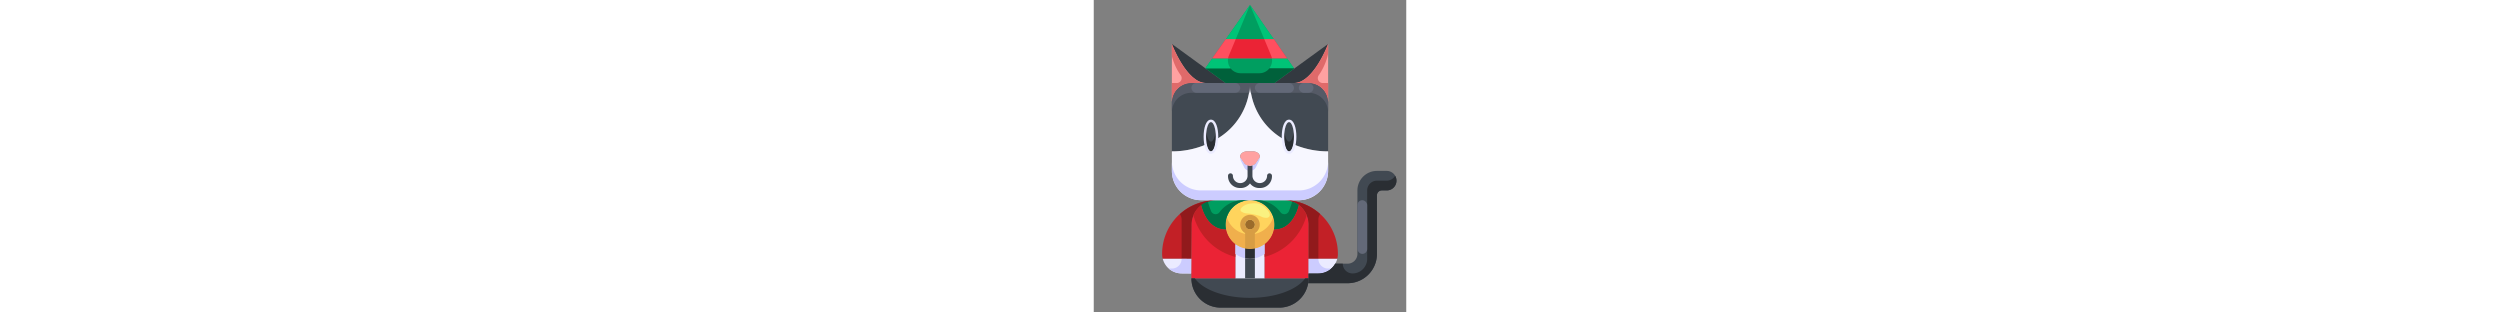 <svg  viewBox="0 0 64 64" width="512" xmlns="http://www.w3.org/2000/svg"><rect x="0" y="0" width="64" height="64" fill="#808080" stroke="none"/><g id="_27-cat" data-name="27-cat"><path d="m39.62 12h-15.37l2.82-4h9.78z" fill="#eb2335"/><path d="m36.85 8h-9.78l4.93-7z" fill="#009e60"/><path d="m41 14 .04.06-4.04 2.94h-5-5l-4.15-3.02.21-.29 1.19-1.69h15.37z" fill="#009e60"/><circle cx="32" cy="46" fill="#9b6b2b" r="1"/><path d="m42 42s-1 5-5 5l-.1-.01a4.619 4.619 0 0 0 .1-.99 5 5 0 0 0 -5-5h7a4.941 4.941 0 0 1 3 1z" fill="#009e60"/><path d="m32 47a1 1 0 1 0 -1-1 1 1 0 0 0 1 1zm0 4a4.941 4.941 0 0 1 -3-1 5.015 5.015 0 0 1 -1.9-3.01 4.619 4.619 0 0 1 -.1-.99 5 5 0 0 1 10 0 4.619 4.619 0 0 1 -.1.99 5.015 5.015 0 0 1 -1.9 3.01 4.941 4.941 0 0 1 -3 1z" fill="#ffd45d"/><path d="m27 46a4.619 4.619 0 0 0 .1.99l-.1.01c-4 0-5-5-5-5a4.941 4.941 0 0 1 3-1h7a5 5 0 0 0 -5 5z" fill="#009e60"/><path d="m23 17h-3a4 4 0 0 0 -4 4v-12s3 8 7 8z" fill="#ffa1a1"/><path d="m48 9v12a4 4 0 0 0 -4-4h-3c4 0 7-8 7-8z" fill="#ffa1a1"/><path d="m37 17 4.04-2.94 6.96-5.06s-3 8-7 8z" fill="#333940"/><path d="m27 17h-4c-4 0-7-8-7-8l6.85 4.98z" fill="#333940"/><path d="m22 42a5.01 5.01 0 0 0 -2 4v7h-5.87a3.657 3.657 0 0 1 -.13-1 10.994 10.994 0 0 1 11-11 4.941 4.941 0 0 0 -3 1z" fill="#c22026"/><path d="m39 41a10.994 10.994 0 0 1 11 11 3.657 3.657 0 0 1 -.13 1h-5.87v-7a5.01 5.01 0 0 0 -2-4 4.941 4.941 0 0 0 -3-1z" fill="#c22026"/><path d="m44 53h5.87a3.827 3.827 0 0 1 -.41 1 4.225 4.225 0 0 1 -.63.83 4.025 4.025 0 0 1 -2.83 1.17h-2z" fill="#ebebff"/><path d="m14.13 53h5.87v3h-2a4.025 4.025 0 0 1 -2.83-1.17 4.078 4.078 0 0 1 -1.04-1.83z" fill="#ebebff"/><path d="m35 57h9a5.361 5.361 0 0 1 -.09.99 6 6 0 0 1 -5.91 5.01h-12a6 6 0 0 1 -6-6z" fill="#414952"/><path d="m29 57v-7a4.941 4.941 0 0 0 3 1v6z" fill="#ebebff"/><path d="m32 51a4.941 4.941 0 0 0 3-1v7h-3z" fill="#ebebff"/><path d="m29 50v7h-9v-11a5.01 5.01 0 0 1 2-4s1 5 5 5l.1-.01a5.015 5.015 0 0 0 1.9 3.01z" fill="#eb2335"/><path d="m44 56v1h-9v-7a5.015 5.015 0 0 0 1.9-3.01l.1.01c4 0 5-5 5-5a5.01 5.01 0 0 1 2 4z" fill="#eb2335"/><path d="m48 21v10a17.8 17.8 0 0 1 -7.14-1.47 7.82 7.82 0 0 0 .14-1.53c0-1.66-.45-3-1-3s-1 1.34-1 3c0 .2.01.4.02.59a13.579 13.579 0 0 1 -7.02-11.59h12a4 4 0 0 1 4 4z" fill="#414952"/><path d="m32 17a13.579 13.579 0 0 1 -7.02 11.59c.01-.19.02-.39.02-.59 0-1.66-.45-3-1-3s-1 1.34-1 3a7.82 7.82 0 0 0 .14 1.53 17.8 17.8 0 0 1 -7.14 1.47v-10a4 4 0 0 1 4-4z" fill="#414952"/><path d="m46 56a4.025 4.025 0 0 0 2.83-1.17 4.225 4.225 0 0 0 .63-.83h2.54a2.006 2.006 0 0 0 2-2v-13a4 4 0 0 1 4-4h2a2.006 2.006 0 0 1 2 2 2.015 2.015 0 0 1 -2 2h-1a1 1 0 0 0 -1 1v12a6 6 0 0 1 -6 6h-8l-.09-.01a5.361 5.361 0 0 0 .09-.99v-1z" fill="#414952"/><path d="m32 34a1.411 1.411 0 0 0 1.19-.54l.66-.98c.47-.68-.22-1.48-1.28-1.48h-1.14c-1.06 0-1.75.8-1.28 1.48l.66.98a1.411 1.411 0 0 0 1.19.54zm0 7h-10a6 6 0 0 1 -6-6v-4a17.8 17.8 0 0 0 7.14-1.47c.18.88.5 1.47.86 1.47.48 0 .89-1.04.98-2.41a13.579 13.579 0 0 0 7.02-11.59 13.579 13.579 0 0 0 7.02 11.59c.09 1.37.5 2.41.98 2.41.36 0 .68-.59.86-1.47a17.8 17.8 0 0 0 7.14 1.47v4a6 6 0 0 1 -6 6z" fill="#f7f7ff"/><ellipse cx="40" cy="28" fill="#414952" rx="1" ry="3"/><ellipse cx="24" cy="28" fill="#414952" rx="1" ry="3"/><path d="m31.43 31h1.14c1.06 0 1.75.8 1.28 1.48l-.66.98a1.581 1.581 0 0 1 -2.38 0l-.66-.98c-.47-.68.22-1.48 1.28-1.48z" fill="#ffa1a1"/><path d="m44 17h-12a12.475 12.475 0 0 0 .167 2h11.833a4 4 0 0 1 4 4v-2a4 4 0 0 0 -4-4z" fill="#555a66"/><path d="m20 19h11.833a12.475 12.475 0 0 0 .167-2h-12a4 4 0 0 0 -4 4v2a4 4 0 0 1 4-4z" fill="#555a66"/><path d="m42 39h-20a6 6 0 0 1 -6-6v2a6 6 0 0 0 6 6h20a6 6 0 0 0 6-6v-2a6 6 0 0 1 -6 6z" fill="#ccf"/><path d="m33.85 32.48-.66.98a1.581 1.581 0 0 1 -2.38 0l-.66-.98a.823.823 0 0 1 -.127-.3 1.289 1.289 0 0 0 .127.792l.66 1.307a1.343 1.343 0 0 0 2.38 0l.66-1.307a1.289 1.289 0 0 0 .127-.792.823.823 0 0 1 -.127.3z" fill="#ccf"/><path d="m32 48a4.987 4.987 0 0 1 -4.747-3.5 5 5 0 1 0 9.494 0 4.987 4.987 0 0 1 -4.747 3.5z" fill="#f0af4c"/><path d="m33.5 41.673a5.167 5.167 0 0 0 -1.4.014 3.162 3.162 0 0 0 -1.608.641c-.269.22-.622.62-.33.937a2.048 2.048 0 0 0 1.218.437 11.864 11.864 0 0 1 2.732.561 2.368 2.368 0 0 0 1.4.341.724.724 0 0 0 .4-.2c.461-.526-.307-1.4-.682-1.767a3.693 3.693 0 0 0 -1.339-.867 2.388 2.388 0 0 0 -.391-.097z" fill="#faf180"/><path d="m16 9v2.481a11.718 11.718 0 0 0 1.788 3.9 1 1 0 0 1 -.788 1.619h-1v4a4 4 0 0 1 4-4h3c-4 0-7-8-7-8z" fill="#e06a6a"/><path d="m46.1 15.385a12.275 12.275 0 0 0 1.9-4.385v-2s-3 8-7 8h3a4 4 0 0 1 4 4v-4h-1.12a1 1 0 0 1 -.78-1.615z" fill="#e06a6a"/><path d="m27.672 11.387 1.411-3.387h-2.013l-2.82 4h3.257a2.627 2.627 0 0 1 .165-.613z" fill="#ff4f5f"/><path d="m36.328 11.387a2.627 2.627 0 0 1 .165.613h3.127l-2.77-4h-1.933z" fill="#ff4f5f"/><path d="m36.85 8-4.85-7 2.917 7z" fill="#00c477"/><path d="m32 1-4.93 7h2.013z" fill="#00c477"/><path d="m35.949 14h5.051l-1.38-2h-3.127a2.6 2.6 0 0 1 -.544 2z" fill="#00c477"/><path d="m35.949 14a2.461 2.461 0 0 1 -.185.236 2.61 2.61 0 0 1 -1.845.764h-3.838a2.61 2.61 0 0 1 -1.845-.764 2.461 2.461 0 0 1 -.185-.236h-5.173l4.122 3h10l4.04-2.94-.04-.06z" fill="#00613b"/><path d="m27.507 12h-3.257l-1.19 1.69-.21.29.028.02h5.173a2.6 2.6 0 0 1 -.544-2z" fill="#00c477"/><path d="m46 45a1.991 1.991 0 0 1 .37-1.153 10.95 10.95 0 0 0 -7.37-2.847 4.941 4.941 0 0 1 3 1 5.01 5.01 0 0 1 2 4v7h2z" fill="#911a1c"/><path d="m46 53h-2v3h2a4 4 0 0 0 2.622-1h-.622a2 2 0 0 1 -2-2z" fill="#ccf"/><path d="m18 45v7.985l1.954.02.072-7a5.006 5.006 0 0 1 2.04-3.979 4.936 4.936 0 0 1 3.01-.969 10.942 10.942 0 0 0 -7.435 2.8 1.986 1.986 0 0 1 .359 1.143z" fill="#911a1c"/><path d="m18 53a2 2 0 0 1 -2 2h-.637a3.994 3.994 0 0 0 2.561.984l2 .021.031-3-1.955-.02z" fill="#ccf"/><path d="m60 37h-2a2 2 0 0 0 -2 2v14a3 3 0 0 1 -3 3 2 2 0 0 1 -2-2h-1.54a4.225 4.225 0 0 1 -.63.83 4.025 4.025 0 0 1 -2.83 1.17h-2v1a5.361 5.361 0 0 1 -.09.99l.09.01h8a6 6 0 0 0 6-6v-12a1 1 0 0 1 1-1h1a1.985 1.985 0 0 0 1.722-3 1.993 1.993 0 0 1 -1.722 1z" fill="#2a2e33"/><path d="m32 61c5.228 0 9.657-1.67 11.3-4h-22.6c1.643 2.33 6.072 4 11.3 4z" fill="none"/><path d="m32 61c-5.228 0-9.657-1.67-11.3-4h-.7a6 6 0 0 0 6 6h12a6 6 0 0 0 6-6h-.7c-1.643 2.33-6.072 4-11.3 4z" fill="#2a2e33"/><path d="m40.642 41.277c-.177.591-.407 1.3-.67 1.961a1 1 0 0 1 -1.742.212 6.034 6.034 0 0 0 -5.23-2.45h-1a5 5 0 0 1 5 5 4.619 4.619 0 0 1 -.1.99l.1.01c4 0 5-5 5-5a4.88 4.88 0 0 0 -1.358-.723z" fill="#007145"/><path d="m25.77 43.45a1 1 0 0 1 -1.742-.212c-.263-.661-.493-1.37-.67-1.961a4.88 4.88 0 0 0 -1.358.723s1 5 5 5l.1-.01a4.619 4.619 0 0 1 -.1-.99 5 5 0 0 1 5-5h-1a6.034 6.034 0 0 0 -5.23 2.45z" fill="#007145"/><path d="m27.1 46.99-.1.01c-4 0-5-5-5-5a5.03 5.03 0 0 0 -1.595 2.05 11.986 11.986 0 0 0 8.595 8.557v-2.607a5.015 5.015 0 0 1 -1.9-3.01z" fill="#c22026"/><path d="m43.6 44.05a5.03 5.03 0 0 0 -1.6-2.05s-1 5-5 5l-.1-.01a5.015 5.015 0 0 1 -1.9 3.01v2.607a11.986 11.986 0 0 0 8.6-8.557z" fill="#c22026"/><path d="m40 29c-.433 0-.8-.836-.939-2a8.513 8.513 0 0 0 -.061 1c0 1.66.45 3 1 3s1-1.34 1-3a8.513 8.513 0 0 0 -.061-1c-.139 1.164-.506 2-.939 2z" fill="#2a2e33"/><path d="m24 29c-.433 0-.8-.836-.939-2a8.513 8.513 0 0 0 -.061 1c0 1.66.45 3 1 3s1-1.34 1-3a8.513 8.513 0 0 0 -.061-1c-.139 1.164-.506 2-.939 2z" fill="#2a2e33"/><path d="m24 24.5c-1.036 0-1.5 1.758-1.5 3.5s.464 3.5 1.5 3.5 1.5-1.758 1.5-3.5-.464-3.5-1.5-3.5zm0 6.5c-.55 0-1-1.34-1-3s.45-3 1-3 1 1.34 1 3-.45 3-1 3z" fill="#ebebff"/><path d="m40 24.5c-1.036 0-1.5 1.758-1.5 3.5s.464 3.5 1.5 3.5 1.5-1.758 1.5-3.5-.464-3.5-1.5-3.5zm0 6.5c-.55 0-1-1.34-1-3s.45-3 1-3 1 1.34 1 3-.45 3-1 3z" fill="#ebebff"/><path d="m36 35.5a.5.5 0 0 0 -.5.495 1.5 1.5 0 1 1 -3 0v-.01-2.063a1.642 1.642 0 0 1 -1 0v2.078a1.5 1.5 0 1 1 -3 0 .5.5 0 0 0 -1 0 2.41 2.41 0 0 0 2.5 2.5 2.321 2.321 0 0 0 2-.938 2.321 2.321 0 0 0 2 .938 2.41 2.41 0 0 0 2.5-2.5.518.518 0 0 0 -.5-.5z" fill="#414952"/><path d="m32 44a2 2 0 1 0 2 2 2 2 0 0 0 -2-2zm0 3a1 1 0 1 1 1-1 1 1 0 0 1 -1 1z" fill="#d79d44"/><path d="m32 47a1 1 0 0 1 -1-1v4.9a5 5 0 0 0 2 0v-4.9a1 1 0 0 1 -1 1z" fill="#d79d44"/><path d="m31 50.89a4.911 4.911 0 0 1 -2-.89v2a4.911 4.911 0 0 0 2 .89z" fill="#ccf"/><path d="m33 50.89v2a4.911 4.911 0 0 0 2-.89v-2a4.911 4.911 0 0 1 -2 .89z" fill="#ccf"/><path d="m31 52.89v4.11h1v-4a5.063 5.063 0 0 1 -1-.11z" fill="#414952"/><path d="m32 53v-2a5.063 5.063 0 0 1 -1-.11v2a5.063 5.063 0 0 0 1 .11z" fill="#2a2e33"/><path d="m32 53v4h1v-4.11a5.063 5.063 0 0 1 -1 .11z" fill="#414952"/><path d="m32 53a5.063 5.063 0 0 0 1-.11v-2a5.063 5.063 0 0 1 -1 .11z" fill="#2a2e33"/><g fill="#636978"><rect height="2" rx="1" width="10" x="20" y="17"/><rect height="11" rx="1" width="2" x="54" y="41"/><rect height="2" rx="1" width="8" x="33" y="17"/><rect height="2" rx="1" width="3" x="42" y="17"/></g></g></svg>